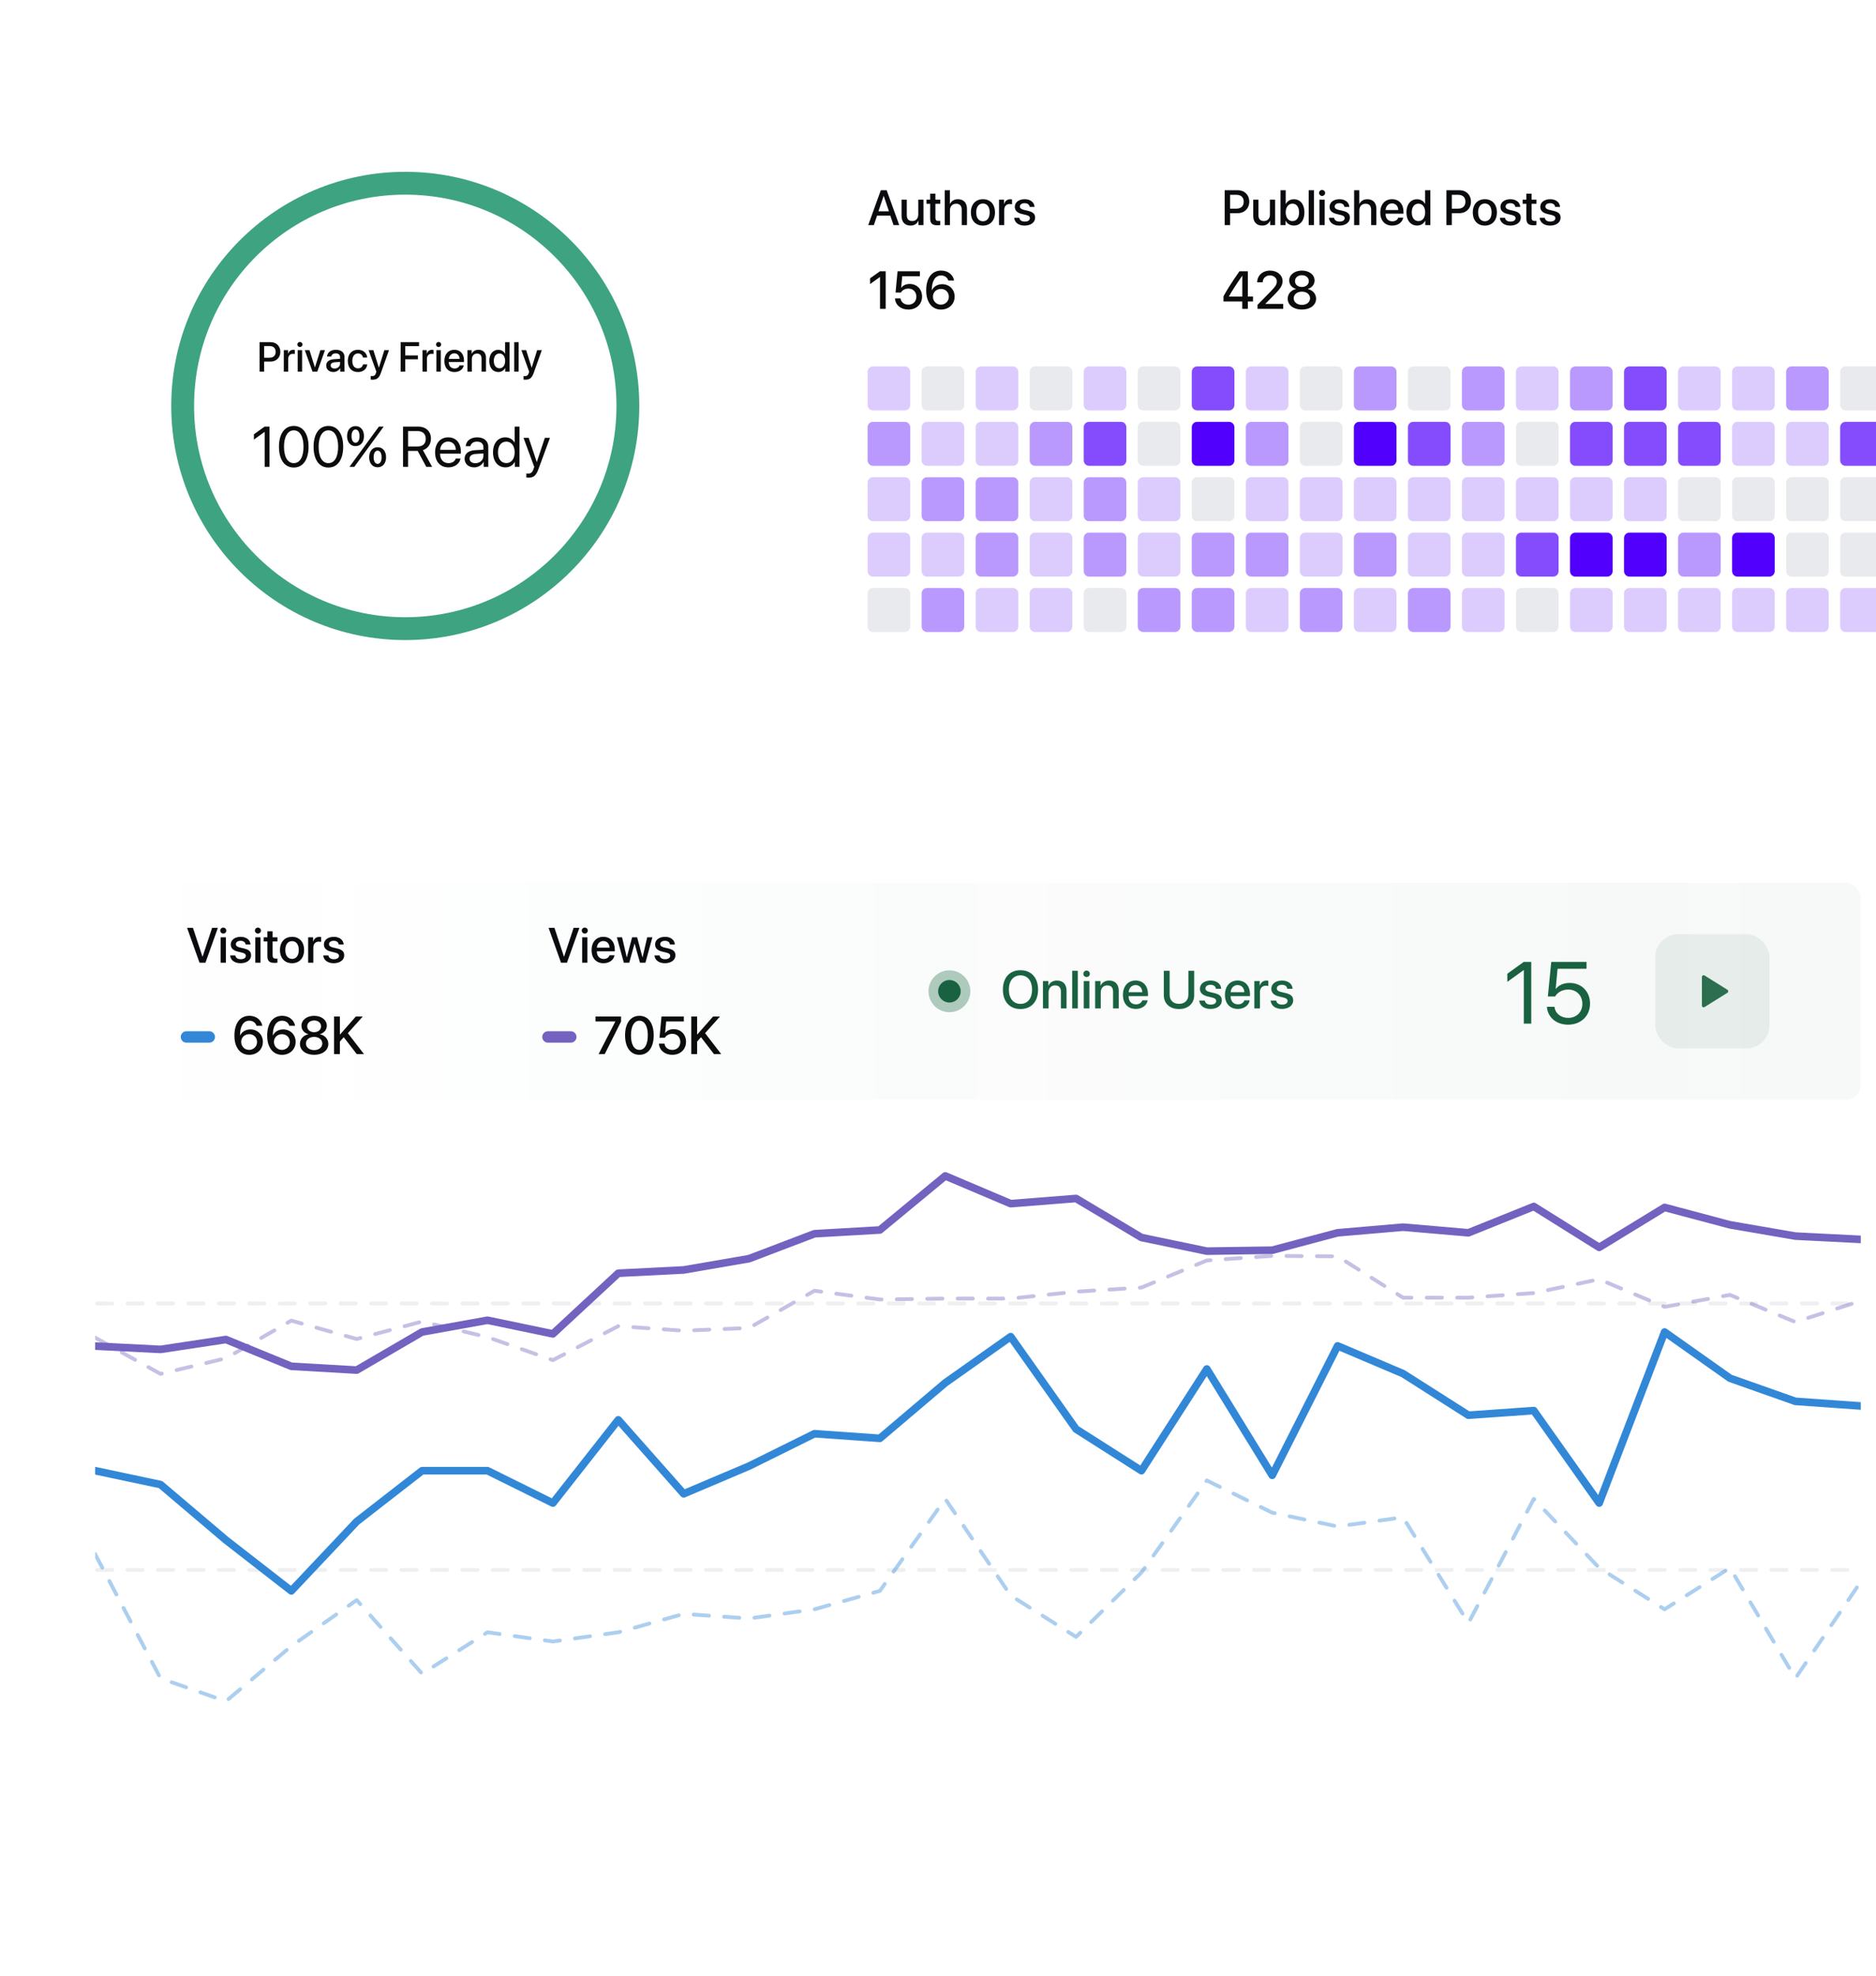 <svg width="493" height="519" viewBox="0 0 493 519" fill="none" xmlns="http://www.w3.org/2000/svg">
<g filter="url(#filter0_d_7703_33050)">
<g clip-path="url(#clip0_7703_33050)">
<path d="M29 221.875C29 211.934 37.059 203.875 47 203.875H493V489.875H47C37.059 489.875 29 481.816 29 471.875V221.875Z" fill="white"/>
<rect x="29" y="227.875" width="464" height="57" rx="4" fill="url(#paint0_linear_7703_33050)"/>
<path d="M57.989 248.875H56.434L53.165 239.715H54.708L57.202 247.275H57.24L59.741 239.715H61.258L57.989 248.875ZM61.988 248.875V242.197H63.359V248.875H61.988ZM62.674 241.22C62.236 241.22 61.88 240.871 61.88 240.439C61.88 240.001 62.236 239.652 62.674 239.652C63.118 239.652 63.474 240.001 63.474 240.439C63.474 240.871 63.118 241.22 62.674 241.22ZM64.642 244.089C64.642 242.896 65.695 242.077 67.257 242.077C68.742 242.077 69.783 242.908 69.828 244.095H68.539C68.476 243.492 67.987 243.118 67.219 243.118C66.476 243.118 65.981 243.479 65.981 244.006C65.981 244.419 66.311 244.698 67.003 244.87L68.126 245.13C69.472 245.454 69.98 245.961 69.98 246.945C69.98 248.164 68.844 249.002 67.206 249.002C65.626 249.002 64.578 248.183 64.47 246.958H65.829C65.936 247.599 66.432 247.955 67.269 247.955C68.095 247.955 68.603 247.612 68.603 247.072C68.603 246.647 68.349 246.412 67.65 246.234L66.457 245.942C65.251 245.65 64.642 245.022 64.642 244.089ZM71.091 248.875V242.197H72.462V248.875H71.091ZM71.776 241.22C71.338 241.22 70.983 240.871 70.983 240.439C70.983 240.001 71.338 239.652 71.776 239.652C72.221 239.652 72.576 240.001 72.576 240.439C72.576 240.871 72.221 241.22 71.776 241.22ZM74.265 240.617H75.642V242.197H76.912V243.283H75.642V246.964C75.642 247.542 75.896 247.802 76.455 247.802C76.594 247.802 76.816 247.79 76.905 247.771V248.856C76.753 248.894 76.448 248.919 76.144 248.919C74.791 248.919 74.265 248.405 74.265 247.117V243.283H73.293V242.197H74.265V240.617ZM80.746 249.002C78.835 249.002 77.578 247.688 77.578 245.536C77.578 243.391 78.841 242.077 80.746 242.077C82.65 242.077 83.913 243.391 83.913 245.536C83.913 247.688 82.656 249.002 80.746 249.002ZM80.746 247.872C81.825 247.872 82.517 247.021 82.517 245.536C82.517 244.057 81.818 243.207 80.746 243.207C79.673 243.207 78.975 244.057 78.975 245.536C78.975 247.021 79.673 247.872 80.746 247.872ZM84.973 248.875V242.197H86.281V243.333H86.312C86.535 242.553 87.131 242.089 87.918 242.089C88.115 242.089 88.287 242.121 88.388 242.14V243.416C88.28 243.372 88.039 243.34 87.772 243.34C86.89 243.34 86.344 243.93 86.344 244.876V248.875H84.973ZM89.118 244.089C89.118 242.896 90.172 242.077 91.733 242.077C93.219 242.077 94.26 242.908 94.304 244.095H93.016C92.952 243.492 92.463 243.118 91.695 243.118C90.953 243.118 90.457 243.479 90.457 244.006C90.457 244.419 90.788 244.698 91.48 244.87L92.603 245.13C93.949 245.454 94.457 245.961 94.457 246.945C94.457 248.164 93.32 249.002 91.683 249.002C90.102 249.002 89.055 248.183 88.947 246.958H90.305C90.413 247.599 90.908 247.955 91.746 247.955C92.571 247.955 93.079 247.612 93.079 247.072C93.079 246.647 92.825 246.412 92.127 246.234L90.934 245.942C89.728 245.65 89.118 245.022 89.118 244.089Z" fill="#090B0F"/>
<path d="M53 268.375H59" stroke="#3288D7" stroke-width="3" stroke-linecap="round"/>
<path d="M69.478 273.066C68.022 273.066 66.853 272.321 66.21 270.988C65.807 270.202 65.602 269.231 65.602 268.076C65.602 264.774 67.078 262.819 69.546 262.819C71.289 262.819 72.643 263.865 72.943 265.438H71.412C71.173 264.631 70.435 264.104 69.532 264.104C67.981 264.104 67.078 265.513 67.071 267.994H67.099C67.529 267.037 68.575 266.395 69.806 266.395C71.686 266.395 73.08 267.782 73.08 269.655C73.08 271.631 71.569 273.066 69.478 273.066ZM69.464 271.774C70.626 271.774 71.556 270.858 71.556 269.703C71.556 268.507 70.688 267.646 69.478 267.646C68.274 267.646 67.379 268.507 67.379 269.676C67.379 270.845 68.288 271.774 69.464 271.774ZM78.091 273.066C76.635 273.066 75.466 272.321 74.823 270.988C74.42 270.202 74.215 269.231 74.215 268.076C74.215 264.774 75.691 262.819 78.159 262.819C79.902 262.819 81.256 263.865 81.557 265.438H80.025C79.786 264.631 79.048 264.104 78.145 264.104C76.594 264.104 75.691 265.513 75.685 267.994H75.712C76.143 267.037 77.189 266.395 78.419 266.395C80.299 266.395 81.693 267.782 81.693 269.655C81.693 271.631 80.183 273.066 78.091 273.066ZM78.077 271.774C79.239 271.774 80.169 270.858 80.169 269.703C80.169 268.507 79.301 267.646 78.091 267.646C76.888 267.646 75.992 268.507 75.992 269.676C75.992 270.845 76.901 271.774 78.077 271.774ZM86.554 273.06C84.353 273.06 82.821 271.877 82.821 270.209C82.821 268.951 83.71 267.946 85.016 267.673V267.639C83.922 267.338 83.218 266.483 83.218 265.424C83.218 263.927 84.619 262.826 86.554 262.826C88.495 262.826 89.883 263.92 89.883 265.431C89.883 266.477 89.186 267.324 88.092 267.639V267.673C89.404 267.946 90.286 268.958 90.286 270.209C90.286 271.884 88.741 273.06 86.554 273.06ZM86.554 271.829C87.811 271.829 88.7 271.104 88.7 270.1C88.7 269.081 87.811 268.356 86.554 268.356C85.296 268.356 84.4 269.088 84.4 270.1C84.4 271.104 85.296 271.829 86.554 271.829ZM86.554 267.126C87.613 267.126 88.372 266.483 88.372 265.588C88.372 264.686 87.62 264.043 86.554 264.043C85.481 264.043 84.735 264.686 84.735 265.588C84.735 266.483 85.481 267.126 86.554 267.126ZM93.321 272.875H91.79V263.011H93.321V267.707H93.383L97.505 263.011H99.323L95.413 267.379L99.651 272.875H97.751L94.333 268.432L93.321 269.587V272.875Z" fill="#0C0C0D"/>
<path d="M152.989 248.875H151.434L148.165 239.715H149.708L152.202 247.275H152.24L154.741 239.715H156.258L152.989 248.875ZM156.988 248.875V242.197H158.359V248.875H156.988ZM157.674 241.22C157.236 241.22 156.88 240.871 156.88 240.439C156.88 240.001 157.236 239.652 157.674 239.652C158.118 239.652 158.474 240.001 158.474 240.439C158.474 240.871 158.118 241.22 157.674 241.22ZM162.555 243.181C161.597 243.181 160.924 243.911 160.854 244.92H164.193C164.161 243.898 163.514 243.181 162.555 243.181ZM164.187 246.914H165.488C165.297 248.132 164.142 249.002 162.612 249.002C160.651 249.002 159.464 247.675 159.464 245.568C159.464 243.473 160.67 242.077 162.555 242.077C164.409 242.077 165.564 243.384 165.564 245.409V245.879H160.848V245.961C160.848 247.123 161.546 247.891 162.644 247.891C163.425 247.891 164.002 247.498 164.187 246.914ZM175.441 242.197L173.613 248.875H172.185L170.782 243.873H170.75L169.36 248.875H167.944L166.11 242.197H167.481L168.7 247.453H168.725L170.115 242.197H171.436L172.832 247.453H172.864L174.083 242.197H175.441ZM176.158 244.089C176.158 242.896 177.212 242.077 178.773 242.077C180.259 242.077 181.3 242.908 181.344 244.095H180.056C179.992 243.492 179.503 243.118 178.735 243.118C177.993 243.118 177.498 243.479 177.498 244.006C177.498 244.419 177.828 244.698 178.52 244.87L179.643 245.13C180.989 245.454 181.497 245.961 181.497 246.945C181.497 248.164 180.36 249.002 178.723 249.002C177.142 249.002 176.095 248.183 175.987 246.958H177.345C177.453 247.599 177.948 247.955 178.786 247.955C179.611 247.955 180.119 247.612 180.119 247.072C180.119 246.647 179.865 246.412 179.167 246.234L177.974 245.942C176.768 245.65 176.158 245.022 176.158 244.089Z" fill="#090B0F"/>
<path d="M148 268.375H154" stroke="#7362BF" stroke-width="3" stroke-linecap="round"/>
<path d="M161.312 272.875L165.694 264.337V264.303H160.492V263.011H167.205V264.337L162.919 272.875H161.312ZM172.031 273.06C169.666 273.06 168.265 271.077 168.265 267.933C168.265 264.809 169.68 262.826 172.031 262.826C174.39 262.826 175.784 264.802 175.784 267.926C175.784 271.07 174.396 273.06 172.031 273.06ZM172.031 271.774C173.439 271.774 174.239 270.318 174.239 267.933C174.239 265.581 173.426 264.111 172.031 264.111C170.637 264.111 169.816 265.588 169.816 267.933C169.816 270.312 170.623 271.774 172.031 271.774ZM180.665 273.06C178.696 273.06 177.254 271.856 177.165 270.134H178.628C178.737 271.111 179.578 271.781 180.679 271.781C181.923 271.781 182.784 270.913 182.784 269.676C182.784 268.438 181.923 267.55 180.692 267.55C179.838 267.55 179.1 267.939 178.717 268.589H177.315L177.835 263.011H183.707V264.303H179.065L178.792 267.331H178.826C179.257 266.709 180.063 266.333 181.027 266.333C182.921 266.333 184.281 267.721 184.281 269.635C184.281 271.658 182.791 273.06 180.665 273.06ZM187.2 272.875H185.669V263.011H187.2V267.707H187.262L191.384 263.011H193.202L189.292 267.379L193.53 272.875H191.63L188.212 268.432L187.2 269.587V272.875Z" fill="#0C0C0D"/>
<circle cx="253.5" cy="256.375" r="5.5" fill="#ADCABD"/>
<circle cx="253.5" cy="256.375" r="2.962" fill="#196140"/>
<path d="M272.175 250.847C275.012 250.847 276.796 252.809 276.796 255.946C276.796 259.084 275.012 261.039 272.175 261.039C269.331 261.039 267.554 259.084 267.554 255.946C267.554 252.809 269.331 250.847 272.175 250.847ZM272.175 252.193C270.302 252.193 269.119 253.643 269.119 255.946C269.119 258.243 270.302 259.692 272.175 259.692C274.048 259.692 275.224 258.243 275.224 255.946C275.224 253.643 274.048 252.193 272.175 252.193ZM278.081 260.875V253.684H279.489V254.887H279.523C279.913 254.066 280.679 253.561 281.786 253.561C283.372 253.561 284.281 254.572 284.281 256.22V260.875H282.798V256.507C282.798 255.427 282.292 254.832 281.267 254.832C280.228 254.832 279.558 255.57 279.558 256.685V260.875H278.081ZM285.765 260.875V251.011H287.241V260.875H285.765ZM288.807 260.875V253.684H290.283V260.875H288.807ZM289.545 252.631C289.073 252.631 288.69 252.255 288.69 251.79C288.69 251.318 289.073 250.942 289.545 250.942C290.023 250.942 290.406 251.318 290.406 251.79C290.406 252.255 290.023 252.631 289.545 252.631ZM291.794 260.875V253.684H293.202V254.887H293.236C293.626 254.066 294.392 253.561 295.499 253.561C297.085 253.561 297.994 254.572 297.994 256.22V260.875H296.511V256.507C296.511 255.427 296.005 254.832 294.979 254.832C293.94 254.832 293.271 255.57 293.271 256.685V260.875H291.794ZM302.431 254.743C301.398 254.743 300.674 255.529 300.599 256.616H304.194C304.16 255.516 303.463 254.743 302.431 254.743ZM304.188 258.763H305.589C305.384 260.075 304.14 261.012 302.492 261.012C300.38 261.012 299.102 259.583 299.102 257.313C299.102 255.058 300.4 253.554 302.431 253.554C304.427 253.554 305.671 254.962 305.671 257.143V257.648H300.592V257.737C300.592 258.988 301.344 259.815 302.526 259.815C303.367 259.815 303.989 259.392 304.188 258.763ZM311.372 251.011V257.279C311.372 258.688 312.261 259.679 313.833 259.679C315.405 259.679 316.301 258.688 316.301 257.279V251.011H317.825V257.409C317.825 259.535 316.308 261.039 313.833 261.039C311.358 261.039 309.841 259.535 309.841 257.409V251.011H311.372ZM319.336 255.721C319.336 254.436 320.471 253.554 322.152 253.554C323.752 253.554 324.873 254.449 324.921 255.728H323.533C323.465 255.078 322.938 254.675 322.111 254.675C321.312 254.675 320.778 255.064 320.778 255.632C320.778 256.076 321.134 256.377 321.879 256.562L323.089 256.842C324.538 257.19 325.085 257.737 325.085 258.797C325.085 260.109 323.861 261.012 322.098 261.012C320.396 261.012 319.268 260.13 319.151 258.811H320.614C320.73 259.501 321.264 259.884 322.166 259.884C323.055 259.884 323.602 259.515 323.602 258.934C323.602 258.476 323.328 258.223 322.576 258.031L321.291 257.717C319.992 257.402 319.336 256.726 319.336 255.721ZM329.241 254.743C328.209 254.743 327.484 255.529 327.409 256.616H331.005C330.971 255.516 330.273 254.743 329.241 254.743ZM330.998 258.763H332.399C332.194 260.075 330.95 261.012 329.303 261.012C327.19 261.012 325.912 259.583 325.912 257.313C325.912 255.058 327.211 253.554 329.241 253.554C331.237 253.554 332.481 254.962 332.481 257.143V257.648H327.402V257.737C327.402 258.988 328.154 259.815 329.337 259.815C330.178 259.815 330.8 259.392 330.998 258.763ZM333.63 260.875V253.684H335.038V254.907H335.072C335.312 254.066 335.954 253.567 336.802 253.567C337.014 253.567 337.198 253.602 337.308 253.622V254.996C337.191 254.948 336.932 254.914 336.645 254.914C335.694 254.914 335.106 255.55 335.106 256.568V260.875H333.63ZM338.094 255.721C338.094 254.436 339.229 253.554 340.91 253.554C342.51 253.554 343.631 254.449 343.679 255.728H342.291C342.223 255.078 341.696 254.675 340.869 254.675C340.069 254.675 339.536 255.064 339.536 255.632C339.536 256.076 339.892 256.377 340.637 256.562L341.847 256.842C343.296 257.19 343.843 257.737 343.843 258.797C343.843 260.109 342.619 261.012 340.855 261.012C339.153 261.012 338.025 260.13 337.909 258.811H339.372C339.488 259.501 340.021 259.884 340.924 259.884C341.812 259.884 342.359 259.515 342.359 258.934C342.359 258.476 342.086 258.223 341.334 258.031L340.049 257.717C338.75 257.402 338.094 256.726 338.094 255.721Z" fill="#196140"/>
<path d="M404.447 264.875V250.814H404.402L400.112 253.903V251.769L404.424 248.669H406.401V264.875H404.447ZM416.082 265.145C412.982 265.145 410.691 263.213 410.522 260.45H412.51C412.69 262.18 414.161 263.37 416.104 263.37C418.305 263.37 419.833 261.843 419.833 259.664C419.833 257.485 418.294 255.924 416.138 255.924C414.622 255.924 413.33 256.609 412.667 257.744H410.77L411.657 248.669H420.933V250.466H413.319L412.825 255.745H412.87C413.6 254.768 414.947 254.184 416.497 254.184C419.608 254.184 421.854 256.463 421.854 259.608C421.854 262.865 419.462 265.145 416.082 265.145Z" fill="#196140"/>
<rect x="439" y="241.375" width="30" height="30" rx="6" fill="#196140" fill-opacity="0.08"/>
<path d="M451.25 260.132V252.619C451.25 252.259 451.646 252.04 451.951 252.231L457.961 255.987C458.249 256.166 458.249 256.585 457.961 256.764L451.951 260.521C451.646 260.711 451.25 260.492 451.25 260.132Z" fill="#196140" fill-opacity="0.9"/>
<line x1="29.5" y1="338.375" x2="492.5" y2="338.375" stroke="#EEEFF1" stroke-linecap="round" stroke-dasharray="4 4"/>
<line x1="29.5" y1="408.375" x2="492.5" y2="408.375" stroke="#EEEFF1" stroke-linecap="round" stroke-dasharray="4 4"/>
<path opacity="0.4" d="M29 347.346L46.185 356.875L63.37 352.774L80.556 342.883L97.741 347.708L114.926 343.124L132.111 347.225L149.296 353.256L166.481 344.33L183.667 345.536L200.852 344.813L218.037 335.042L235.222 337.334L252.407 337.093H269.593L286.778 335.284L303.963 334.198L321.148 327.081L338.333 325.875L355.519 325.996L372.704 336.852H389.889L407.074 335.645L424.259 332.027L441.444 339.264L458.63 336.128L475.815 343.245L493 337.696" stroke="#7362BF" stroke-linecap="round" stroke-linejoin="round" stroke-dasharray="4 4"/>
<path d="M29 349.577L46.185 350.442L63.37 347.848L80.556 354.887L97.741 355.875L114.926 345.873L132.111 342.785L149.296 346.367L166.481 330.437L183.667 329.572L200.852 326.609L218.037 320.064L235.222 319.076L252.407 304.875L269.593 312.161L286.778 310.802L303.963 321.052L321.148 324.633L338.333 324.386L355.519 319.817L372.704 318.335L389.889 319.817L407.074 312.902L424.259 323.645L441.444 313.149L458.63 317.718L475.815 320.681L493 321.546" stroke="#7362BF" stroke-width="2" stroke-linecap="round" stroke-linejoin="round"/>
<path d="M29 382.304L46.185 385.946L63.37 400.518L80.556 413.875L97.741 395.661L114.926 382.304H132.111L149.296 390.804L166.481 368.946L183.667 388.375L200.852 381.089L218.037 372.589L235.222 373.804L252.407 359.232L269.593 347.089L286.778 371.375L303.963 382.304L321.148 355.589L338.333 383.518L355.519 349.518L372.704 356.804L389.889 367.732L407.074 366.518L424.259 390.804L441.444 345.875L458.63 358.018L475.815 364.089L493 365.304" stroke="#3288D7" stroke-width="2" stroke-linecap="round" stroke-linejoin="round"/>
<path opacity="0.4" d="M29 404.208L46.185 436.833L63.37 442.875L80.556 428.375L97.741 416.292L114.926 435.625L132.111 424.75L149.296 427.167L166.481 424.75L183.667 419.917L200.852 421.125L218.037 418.708L235.222 413.875L252.407 389.708L269.593 415.083L286.778 425.958L303.963 409.042L321.148 384.875L338.333 393.333L355.519 396.958L372.704 394.542L389.889 422.333L407.074 389.708L424.259 407.833L441.444 418.708L458.63 407.833L475.815 436.833L493 411.458" stroke="#3288D7" stroke-linecap="round" stroke-linejoin="round" stroke-dasharray="4 4"/>
</g>
</g>
<g filter="url(#filter1_d_7703_33050)">
<rect x="29" y="21.125" width="163" height="163" rx="18" fill="white"/>
<circle cx="110.5" cy="102.625" r="58.5" fill="white" stroke="#3EA380" stroke-width="6"/>
<path d="M72.214 85.874H75.12C76.624 85.874 77.671 86.911 77.671 88.42C77.671 89.935 76.603 90.977 75.082 90.977H73.418V93.625H72.214V85.874ZM73.418 86.89V89.967H74.798C75.845 89.967 76.441 89.403 76.441 88.426C76.441 87.448 75.845 86.89 74.803 86.89H73.418ZM78.585 93.625V87.975H79.691V88.936H79.718C79.906 88.275 80.411 87.883 81.077 87.883C81.243 87.883 81.388 87.91 81.474 87.926V89.006C81.383 88.968 81.179 88.941 80.953 88.941C80.207 88.941 79.745 89.441 79.745 90.241V93.625H78.585ZM82.231 93.625V87.975H83.392V93.625H82.231ZM82.811 87.147C82.441 87.147 82.14 86.852 82.14 86.487C82.14 86.116 82.441 85.821 82.811 85.821C83.188 85.821 83.488 86.116 83.488 86.487C83.488 86.852 83.188 87.147 82.811 87.147ZM89.402 87.975L87.377 93.625H86.131L84.095 87.975H85.331L86.749 92.492H86.77L88.188 87.975H89.402ZM91.926 92.803C92.737 92.803 93.371 92.245 93.371 91.509V91.063L91.98 91.149C91.287 91.197 90.895 91.503 90.895 91.987C90.895 92.481 91.303 92.803 91.926 92.803ZM91.604 93.722C90.498 93.722 89.724 93.034 89.724 92.019C89.724 91.031 90.481 90.424 91.824 90.349L93.371 90.257V89.822C93.371 89.194 92.947 88.818 92.238 88.818C91.566 88.818 91.147 89.14 91.045 89.645H89.95C90.014 88.624 90.884 87.873 92.281 87.873C93.65 87.873 94.526 88.598 94.526 89.731V93.625H93.414V92.696H93.387C93.06 93.324 92.345 93.722 91.604 93.722ZM100.504 89.919H99.397C99.279 89.317 98.828 88.839 98.071 88.839C97.174 88.839 96.583 89.586 96.583 90.8C96.583 92.04 97.179 92.76 98.082 92.76C98.796 92.76 99.263 92.368 99.397 91.713H100.515C100.391 92.916 99.43 93.732 98.071 93.732C96.454 93.732 95.401 92.626 95.401 90.8C95.401 89.006 96.454 87.873 98.06 87.873C99.516 87.873 100.402 88.807 100.504 89.919ZM101.895 95.731C101.804 95.731 101.508 95.72 101.422 95.704V94.764C101.508 94.785 101.702 94.785 101.798 94.785C102.341 94.785 102.625 94.56 102.803 93.98C102.803 93.969 102.905 93.636 102.905 93.63L100.864 87.975H102.121L103.555 92.572H103.571L105.005 87.975H106.229L104.108 93.92C103.625 95.29 103.071 95.731 101.895 95.731ZM110.489 93.625H109.286V85.874H114.125V86.911H110.489V89.366H113.819V90.381H110.489V93.625ZM115.033 93.625V87.975H116.139V88.936H116.166C116.354 88.275 116.859 87.883 117.525 87.883C117.691 87.883 117.836 87.91 117.922 87.926V89.006C117.831 88.968 117.627 88.941 117.401 88.941C116.655 88.941 116.193 89.441 116.193 90.241V93.625H115.033ZM118.68 93.625V87.975H119.84V93.625H118.68ZM119.26 87.147C118.889 87.147 118.588 86.852 118.588 86.487C118.588 86.116 118.889 85.821 119.26 85.821C119.636 85.821 119.937 86.116 119.937 86.487C119.937 86.852 119.636 87.147 119.26 87.147ZM123.39 88.807C122.579 88.807 122.01 89.425 121.951 90.279H124.776C124.749 89.414 124.201 88.807 123.39 88.807ZM124.771 91.965H125.872C125.71 92.997 124.733 93.732 123.438 93.732C121.779 93.732 120.774 92.61 120.774 90.827C120.774 89.054 121.795 87.873 123.39 87.873C124.958 87.873 125.936 88.979 125.936 90.692V91.09H121.945V91.16C121.945 92.143 122.536 92.793 123.465 92.793C124.126 92.793 124.615 92.46 124.771 91.965ZM126.838 93.625V87.975H127.945V88.92H127.972C128.278 88.275 128.879 87.878 129.75 87.878C130.996 87.878 131.71 88.673 131.71 89.967V93.625H130.544V90.193C130.544 89.344 130.147 88.877 129.341 88.877C128.525 88.877 127.999 89.457 127.999 90.332V93.625H126.838ZM134.954 93.722C133.525 93.722 132.58 92.583 132.58 90.8C132.58 89.017 133.525 87.883 134.943 87.883C135.754 87.883 136.399 88.291 136.716 88.915H136.737V85.874H137.903V93.625H136.775V92.664H136.753C136.42 93.308 135.776 93.722 134.954 93.722ZM135.26 88.861C134.342 88.861 133.767 89.613 133.767 90.8C133.767 91.992 134.342 92.739 135.26 92.739C136.152 92.739 136.748 91.981 136.748 90.8C136.748 89.629 136.152 88.861 135.26 88.861ZM139.138 93.625V85.874H140.298V93.625H139.138ZM142.049 95.731C141.958 95.731 141.663 95.72 141.577 95.704V94.764C141.663 94.785 141.856 94.785 141.953 94.785C142.495 94.785 142.78 94.56 142.957 93.98C142.957 93.969 143.059 93.636 143.059 93.63L141.018 87.975H142.275L143.709 92.572H143.725L145.159 87.975H146.384L144.262 93.92C143.779 95.29 143.226 95.731 142.049 95.731Z" fill="#0C0C0D"/>
<path d="M73.552 118.625V109.455H73.523L70.725 111.469V110.078L73.538 108.056H74.827V118.625H73.552ZM81.206 118.801C78.738 118.801 77.31 116.677 77.31 113.337C77.31 110.026 78.752 107.88 81.206 107.88C83.66 107.88 85.088 110.012 85.088 113.33C85.088 116.669 83.667 118.801 81.206 118.801ZM81.206 117.651C82.854 117.651 83.762 115.974 83.762 113.337C83.762 110.737 82.839 109.038 81.206 109.038C79.573 109.038 78.635 110.751 78.635 113.33C78.635 115.966 79.551 117.651 81.206 117.651ZM90.303 118.801C87.835 118.801 86.406 116.677 86.406 113.337C86.406 110.026 87.849 107.88 90.303 107.88C92.756 107.88 94.185 110.012 94.185 113.33C94.185 116.669 92.764 118.801 90.303 118.801ZM90.303 117.651C91.951 117.651 92.859 115.974 92.859 113.337C92.859 110.737 91.936 109.038 90.303 109.038C88.669 109.038 87.732 110.751 87.732 113.33C87.732 115.966 88.647 117.651 90.303 117.651ZM99.648 110.554C99.648 112.15 98.769 113.183 97.429 113.183C96.089 113.183 95.21 112.15 95.21 110.554C95.21 108.957 96.089 107.924 97.429 107.924C98.769 107.924 99.648 108.957 99.648 110.554ZM97.429 112.29C98.074 112.29 98.477 111.63 98.477 110.554C98.477 109.477 98.074 108.818 97.429 108.818C96.785 108.818 96.382 109.477 96.382 110.554C96.382 111.63 96.785 112.29 97.429 112.29ZM97.107 118.625H95.832L99.912 113.051L103.567 108.056H104.827L100.857 113.491L97.107 118.625ZM105.457 116.105C105.457 117.702 104.578 118.735 103.237 118.735C101.897 118.735 101.018 117.702 101.018 116.105C101.018 114.509 101.897 113.476 103.237 113.476C104.578 113.476 105.457 114.509 105.457 116.105ZM103.237 117.841C103.882 117.841 104.285 117.182 104.285 116.105C104.285 115.029 103.882 114.37 103.237 114.37C102.593 114.37 102.19 115.029 102.19 116.105C102.19 117.182 102.593 117.841 103.237 117.841ZM111.235 109.228V113.278H113.762C115.117 113.278 115.886 112.546 115.886 111.25C115.886 109.982 115.066 109.228 113.704 109.228H111.235ZM111.235 114.443V118.625H109.917V108.056H113.879C115.916 108.056 117.249 109.301 117.249 111.206C117.249 112.678 116.45 113.82 115.125 114.238L117.571 118.625H116.025L113.762 114.443H111.235ZM121.768 111.982C120.574 111.982 119.739 112.897 119.658 114.165H123.796C123.767 112.89 122.969 111.982 121.768 111.982ZM123.767 116.442H125.02C124.8 117.775 123.511 118.757 121.848 118.757C119.666 118.757 118.34 117.241 118.34 114.846C118.34 112.48 119.688 110.876 121.79 110.876C123.848 110.876 125.115 112.37 125.115 114.677V115.161H119.651V115.234C119.651 116.691 120.508 117.651 121.877 117.651C122.844 117.651 123.555 117.16 123.767 116.442ZM128.916 117.673C130.117 117.673 131.04 116.831 131.04 115.732V115.109L129.004 115.234C127.979 115.3 127.393 115.754 127.393 116.472C127.393 117.197 128 117.673 128.916 117.673ZM128.63 118.757C127.114 118.757 126.096 117.841 126.096 116.472C126.096 115.168 127.1 114.348 128.857 114.245L131.04 114.121V113.483C131.04 112.553 130.425 111.997 129.37 111.997C128.389 111.997 127.773 112.458 127.612 113.205H126.382C126.47 111.887 127.598 110.876 129.399 110.876C131.187 110.876 132.314 111.843 132.314 113.359V118.625H131.106V117.314H131.077C130.623 118.186 129.656 118.757 128.63 118.757ZM136.819 118.757C134.878 118.757 133.56 117.204 133.56 114.816C133.56 112.429 134.871 110.876 136.79 110.876C137.881 110.876 138.76 111.411 139.214 112.246H139.243V108.056H140.518V118.625H139.302V117.336H139.28C138.789 118.215 137.917 118.757 136.819 118.757ZM137.061 111.997C135.713 111.997 134.863 113.095 134.863 114.816C134.863 116.545 135.713 117.636 137.061 117.636C138.372 117.636 139.25 116.523 139.25 114.816C139.25 113.117 138.372 111.997 137.061 111.997ZM142.869 121.474C142.715 121.474 142.458 121.459 142.319 121.43V120.361C142.458 120.39 142.656 120.397 142.817 120.397C143.528 120.397 143.923 120.053 144.216 119.167L144.392 118.632L141.58 111.008H142.942L145.051 117.351H145.073L147.183 111.008H148.523L145.527 119.16C144.875 120.939 144.246 121.474 142.869 121.474Z" fill="#0C0C0D"/>
</g>
<g filter="url(#filter2_d_7703_33050)">
<rect x="212" y="22.125" width="1210" height="163" rx="18" fill="white"/>
<path d="M238.811 55.125L237.973 52.649H234.482L233.644 55.125H232.165L235.472 45.965H237.008L240.315 55.125H238.811ZM236.208 47.489L234.844 51.507H237.611L236.247 47.489H236.208ZM246.682 48.447V55.125H245.368V53.995H245.336C244.968 54.795 244.289 55.246 243.267 55.246C241.813 55.246 240.925 54.3 240.925 52.77V48.447H242.296V52.503C242.296 53.519 242.778 54.065 243.724 54.065C244.714 54.065 245.311 53.379 245.311 52.338V48.447H246.682ZM248.44 46.867H249.818V48.447H251.087V49.533H249.818V53.214C249.818 53.792 250.072 54.052 250.63 54.052C250.77 54.052 250.992 54.04 251.081 54.02V55.106C250.929 55.144 250.624 55.169 250.319 55.169C248.967 55.169 248.44 54.655 248.44 53.367V49.533H247.469V48.447H248.44V46.867ZM252.268 55.125V45.965H253.626V49.565H253.658C254.026 48.784 254.756 48.333 255.772 48.333C257.238 48.333 258.114 49.31 258.114 50.821V55.125H256.737V51.088C256.737 50.104 256.242 49.514 255.277 49.514C254.261 49.514 253.639 50.212 253.639 51.266V55.125H252.268ZM262.31 55.252C260.399 55.252 259.143 53.938 259.143 51.786C259.143 49.641 260.406 48.327 262.31 48.327C264.214 48.327 265.478 49.641 265.478 51.786C265.478 53.938 264.221 55.252 262.31 55.252ZM262.31 54.122C263.389 54.122 264.081 53.272 264.081 51.786C264.081 50.307 263.383 49.456 262.31 49.456C261.237 49.456 260.539 50.307 260.539 51.786C260.539 53.272 261.237 54.122 262.31 54.122ZM266.538 55.125V48.447H267.845V49.584H267.877C268.099 48.803 268.696 48.339 269.483 48.339C269.68 48.339 269.851 48.371 269.953 48.39V49.666C269.845 49.622 269.604 49.59 269.337 49.59C268.455 49.59 267.909 50.18 267.909 51.126V55.125H266.538ZM270.683 50.339C270.683 49.145 271.736 48.327 273.298 48.327C274.783 48.327 275.824 49.158 275.869 50.345H274.58C274.517 49.742 274.028 49.368 273.26 49.368C272.517 49.368 272.022 49.73 272.022 50.256C272.022 50.669 272.352 50.948 273.044 51.12L274.167 51.38C275.513 51.704 276.021 52.211 276.021 53.195C276.021 54.414 274.885 55.252 273.247 55.252C271.667 55.252 270.619 54.433 270.511 53.208H271.87C271.978 53.849 272.473 54.205 273.311 54.205C274.136 54.205 274.644 53.862 274.644 53.322C274.644 52.897 274.39 52.662 273.691 52.484L272.498 52.192C271.292 51.9 270.683 51.272 270.683 50.339Z" fill="#090B0F"/>
<path d="M235.261 77.125V68.778H235.227L232.649 70.61V69.106L235.247 67.261H236.758V77.125H235.261ZM242.698 77.31C240.729 77.31 239.287 76.106 239.198 74.384H240.661C240.771 75.361 241.611 76.031 242.712 76.031C243.956 76.031 244.817 75.163 244.817 73.926C244.817 72.689 243.956 71.8 242.726 71.8C241.871 71.8 241.133 72.189 240.75 72.839H239.349L239.868 67.261H245.74V68.553H241.099L240.825 71.581H240.859C241.29 70.959 242.097 70.583 243.061 70.583C244.954 70.583 246.314 71.971 246.314 73.885C246.314 75.908 244.824 77.31 242.698 77.31ZM251.271 77.316C249.814 77.316 248.646 76.571 248.003 75.238C247.6 74.452 247.395 73.481 247.395 72.326C247.395 69.024 248.871 67.069 251.339 67.069C253.082 67.069 254.436 68.115 254.736 69.688H253.205C252.966 68.881 252.228 68.355 251.325 68.355C249.773 68.355 248.871 69.763 248.864 72.244H248.892C249.322 71.287 250.368 70.644 251.599 70.644C253.479 70.644 254.873 72.032 254.873 73.905C254.873 75.881 253.362 77.316 251.271 77.316ZM251.257 76.024C252.419 76.024 253.349 75.108 253.349 73.953C253.349 72.757 252.48 71.895 251.271 71.895C250.067 71.895 249.172 72.757 249.172 73.926C249.172 75.095 250.081 76.024 251.257 76.024Z" fill="#0C0C0D"/>
<path d="M325.844 45.965H329.278C331.056 45.965 332.293 47.19 332.293 48.974C332.293 50.764 331.03 51.996 329.234 51.996H327.266V55.125H325.844V45.965ZM327.266 47.165V50.802H328.897C330.135 50.802 330.84 50.136 330.84 48.98C330.84 47.825 330.135 47.165 328.904 47.165H327.266ZM339.098 48.447V55.125H337.784V53.995H337.752C337.384 54.795 336.705 55.246 335.683 55.246C334.229 55.246 333.341 54.3 333.341 52.77V48.447H334.712V52.503C334.712 53.519 335.194 54.065 336.14 54.065C337.13 54.065 337.727 53.379 337.727 52.338V48.447H339.098ZM344.011 55.239C343.034 55.239 342.278 54.763 341.866 53.989H341.84V55.125H340.507V45.965H341.878V49.584H341.91C342.31 48.809 343.072 48.339 344.018 48.339C345.7 48.339 346.798 49.672 346.798 51.786C346.798 53.906 345.706 55.239 344.011 55.239ZM343.643 49.495C342.602 49.495 341.872 50.409 341.872 51.786C341.872 53.176 342.602 54.078 343.643 54.078C344.722 54.078 345.389 53.202 345.389 51.786C345.389 50.383 344.722 49.495 343.643 49.495ZM347.921 55.125V45.965H349.292V55.125H347.921ZM350.746 55.125V48.447H352.117V55.125H350.746ZM351.432 47.47C350.994 47.47 350.638 47.121 350.638 46.689C350.638 46.251 350.994 45.902 351.432 45.902C351.876 45.902 352.231 46.251 352.231 46.689C352.231 47.121 351.876 47.47 351.432 47.47ZM353.399 50.339C353.399 49.145 354.453 48.327 356.015 48.327C357.5 48.327 358.541 49.158 358.585 50.345H357.297C357.233 49.742 356.745 49.368 355.977 49.368C355.234 49.368 354.739 49.73 354.739 50.256C354.739 50.669 355.069 50.948 355.761 51.12L356.884 51.38C358.23 51.704 358.738 52.211 358.738 53.195C358.738 54.414 357.602 55.252 355.964 55.252C354.383 55.252 353.336 54.433 353.228 53.208H354.586C354.694 53.849 355.189 54.205 356.027 54.205C356.853 54.205 357.36 53.862 357.36 53.322C357.36 52.897 357.106 52.662 356.408 52.484L355.215 52.192C354.009 51.9 353.399 51.272 353.399 50.339ZM359.855 55.125V45.965H361.213V49.565H361.245C361.613 48.784 362.343 48.333 363.359 48.333C364.825 48.333 365.701 49.31 365.701 50.821V55.125H364.324V51.088C364.324 50.104 363.829 49.514 362.864 49.514C361.848 49.514 361.226 50.212 361.226 51.266V55.125H359.855ZM369.821 49.431C368.862 49.431 368.189 50.161 368.12 51.17H371.458C371.427 50.148 370.779 49.431 369.821 49.431ZM371.452 53.164H372.753C372.563 54.382 371.408 55.252 369.878 55.252C367.917 55.252 366.729 53.925 366.729 51.818C366.729 49.723 367.936 48.327 369.821 48.327C371.674 48.327 372.83 49.634 372.83 51.659V52.129H368.113V52.211C368.113 53.373 368.812 54.141 369.91 54.141C370.69 54.141 371.268 53.748 371.452 53.164ZM376.403 55.239C374.715 55.239 373.598 53.894 373.598 51.786C373.598 49.679 374.715 48.339 376.391 48.339C377.349 48.339 378.111 48.822 378.485 49.558H378.511V45.965H379.888V55.125H378.555V53.989H378.53C378.136 54.751 377.375 55.239 376.403 55.239ZM376.765 49.495C375.68 49.495 375 50.383 375 51.786C375 53.195 375.68 54.078 376.765 54.078C377.819 54.078 378.523 53.183 378.523 51.786C378.523 50.402 377.819 49.495 376.765 49.495ZM384.103 45.965H387.537C389.314 45.965 390.552 47.19 390.552 48.974C390.552 50.764 389.289 51.996 387.493 51.996H385.525V55.125H384.103V45.965ZM385.525 47.165V50.802H387.156C388.394 50.802 389.099 50.136 389.099 48.98C389.099 47.825 388.394 47.165 387.163 47.165H385.525ZM394.208 55.252C392.298 55.252 391.041 53.938 391.041 51.786C391.041 49.641 392.304 48.327 394.208 48.327C396.113 48.327 397.376 49.641 397.376 51.786C397.376 53.938 396.119 55.252 394.208 55.252ZM394.208 54.122C395.288 54.122 395.979 53.272 395.979 51.786C395.979 50.307 395.281 49.456 394.208 49.456C393.136 49.456 392.438 50.307 392.438 51.786C392.438 53.272 393.136 54.122 394.208 54.122ZM398.315 50.339C398.315 49.145 399.369 48.327 400.931 48.327C402.416 48.327 403.457 49.158 403.501 50.345H402.213C402.149 49.742 401.661 49.368 400.893 49.368C400.15 49.368 399.655 49.73 399.655 50.256C399.655 50.669 399.985 50.948 400.677 51.12L401.8 51.38C403.146 51.704 403.654 52.211 403.654 53.195C403.654 54.414 402.518 55.252 400.88 55.252C399.299 55.252 398.252 54.433 398.144 53.208H399.502C399.61 53.849 400.105 54.205 400.943 54.205C401.769 54.205 402.276 53.862 402.276 53.322C402.276 52.897 402.022 52.662 401.324 52.484L400.131 52.192C398.925 51.9 398.315 51.272 398.315 50.339ZM405.12 46.867H406.498V48.447H407.767V49.533H406.498V53.214C406.498 53.792 406.751 54.052 407.31 54.052C407.45 54.052 407.672 54.04 407.761 54.02V55.106C407.608 55.144 407.304 55.169 406.999 55.169C405.647 55.169 405.12 54.655 405.12 53.367V49.533H404.149V48.447H405.12V46.867ZM408.776 50.339C408.776 49.145 409.83 48.327 411.392 48.327C412.877 48.327 413.918 49.158 413.962 50.345H412.674C412.61 49.742 412.122 49.368 411.354 49.368C410.611 49.368 410.116 49.73 410.116 50.256C410.116 50.669 410.446 50.948 411.138 51.12L412.261 51.38C413.607 51.704 414.115 52.211 414.115 53.195C414.115 54.414 412.979 55.252 411.341 55.252C409.76 55.252 408.713 54.433 408.605 53.208H409.963C410.071 53.849 410.566 54.205 411.404 54.205C412.229 54.205 412.737 53.862 412.737 53.322C412.737 52.897 412.483 52.662 411.785 52.484L410.592 52.192C409.386 51.9 408.776 51.272 408.776 50.339Z" fill="#090B0F"/>
<path d="M330.455 77.125V75.177H325.52V73.837C326.367 72.244 327.488 70.474 329.71 67.261H331.925V73.892H333.278V75.177H331.925V77.125H330.455ZM326.948 73.878V73.912H330.469V68.443H330.441C328.732 70.911 327.734 72.449 326.948 73.878ZM334.379 70.152C334.379 68.375 335.808 67.076 337.77 67.076C339.649 67.076 341.051 68.272 341.051 69.838C341.051 70.986 340.436 71.841 338.993 73.317L336.525 75.799V75.833H341.208V77.125H334.461V76.086L338.022 72.456C339.226 71.205 339.54 70.686 339.54 69.913C339.54 69.038 338.747 68.341 337.722 68.341C336.642 68.341 335.828 69.12 335.828 70.145V70.166H334.379V70.152ZM346.13 77.31C343.929 77.31 342.397 76.127 342.397 74.459C342.397 73.201 343.286 72.196 344.592 71.923V71.889C343.498 71.588 342.794 70.733 342.794 69.674C342.794 68.177 344.195 67.076 346.13 67.076C348.071 67.076 349.459 68.17 349.459 69.681C349.459 70.727 348.762 71.574 347.668 71.889V71.923C348.98 72.196 349.862 73.208 349.862 74.459C349.862 76.134 348.317 77.31 346.13 77.31ZM346.13 76.079C347.388 76.079 348.276 75.355 348.276 74.35C348.276 73.331 347.388 72.606 346.13 72.606C344.872 72.606 343.977 73.338 343.977 74.35C343.977 75.355 344.872 76.079 346.13 76.079ZM346.13 71.376C347.189 71.376 347.948 70.733 347.948 69.838C347.948 68.936 347.196 68.293 346.13 68.293C345.057 68.293 344.312 68.936 344.312 69.838C344.312 70.733 345.057 71.376 346.13 71.376Z" fill="#0C0C0D"/>
<path d="M241.808 103.8H233.391C232.623 103.8 232 103.158 232 102.365V93.684C232 92.892 232.623 92.25 233.391 92.25H241.808C242.576 92.25 243.199 92.892 243.199 93.684V102.365C243.199 103.158 242.576 103.8 241.808 103.8Z" fill="#5100FD" fill-opacity="0.2"/>
<path d="M256.007 103.8H247.59C246.822 103.8 246.199 103.158 246.199 102.365V93.684C246.199 92.892 246.822 92.25 247.59 92.25H256.007C256.775 92.25 257.398 92.892 257.398 93.684V102.365C257.398 103.158 256.775 103.8 256.007 103.8Z" fill="#E8EAEE"/>
<path d="M270.206 103.8H261.789C261.021 103.8 260.398 103.158 260.398 102.365V93.684C260.398 92.892 261.021 92.25 261.789 92.25H270.206C270.974 92.25 271.597 92.892 271.597 93.684V102.365C271.597 103.158 270.974 103.8 270.206 103.8Z" fill="#5100FD" fill-opacity="0.2"/>
<path d="M284.405 103.8H275.988C275.22 103.8 274.597 103.158 274.597 102.365V93.684C274.597 92.892 275.22 92.25 275.988 92.25H284.405C285.173 92.25 285.796 92.892 285.796 93.684V102.365C285.796 103.158 285.173 103.8 284.405 103.8Z" fill="#E8EAEE"/>
<path d="M298.604 103.8H290.187C289.419 103.8 288.796 103.158 288.796 102.365V93.684C288.796 92.892 289.419 92.25 290.187 92.25H298.604C299.372 92.25 299.995 92.892 299.995 93.684V102.365C299.995 103.158 299.372 103.8 298.604 103.8Z" fill="#5100FD" fill-opacity="0.2"/>
<path d="M312.803 103.8H304.386C303.618 103.8 302.995 103.158 302.995 102.365V93.684C302.995 92.892 303.618 92.25 304.386 92.25H312.803C313.571 92.25 314.194 92.892 314.194 93.684V102.365C314.194 103.158 313.571 103.8 312.803 103.8Z" fill="#E8EAEE"/>
<path d="M327.002 103.8H318.585C317.817 103.8 317.194 103.158 317.194 102.365V93.684C317.194 92.892 317.817 92.25 318.585 92.25H327.002C327.77 92.25 328.393 92.892 328.393 93.684V102.365C328.393 103.158 327.77 103.8 327.002 103.8Z" fill="#5100FD" fill-opacity="0.7"/>
<path d="M341.201 103.8H332.784C332.016 103.8 331.393 103.158 331.393 102.365V93.684C331.393 92.892 332.016 92.25 332.784 92.25H341.201C341.969 92.25 342.592 92.892 342.592 93.684V102.365C342.592 103.158 341.969 103.8 341.201 103.8Z" fill="#5100FD" fill-opacity="0.2"/>
<path d="M355.4 103.8H346.983C346.215 103.8 345.592 103.158 345.592 102.365V93.684C345.592 92.892 346.215 92.25 346.983 92.25H355.4C356.168 92.25 356.791 92.892 356.791 93.684V102.365C356.791 103.158 356.168 103.8 355.4 103.8Z" fill="#E8EAEE"/>
<path d="M369.599 103.8H361.182C360.414 103.8 359.791 103.158 359.791 102.365V93.684C359.791 92.892 360.414 92.25 361.182 92.25H369.599C370.367 92.25 370.99 92.892 370.99 93.684V102.365C370.99 103.158 370.367 103.8 369.599 103.8Z" fill="#5100FD" fill-opacity="0.4"/>
<path d="M383.798 103.8H375.381C374.613 103.8 373.99 103.158 373.99 102.365V93.684C373.99 92.892 374.613 92.25 375.381 92.25H383.798C384.566 92.25 385.189 92.892 385.189 93.684V102.365C385.189 103.158 384.566 103.8 383.798 103.8Z" fill="#E8EAEE"/>
<path d="M397.997 103.8H389.58C388.811 103.8 388.189 103.158 388.189 102.365V93.684C388.189 92.892 388.811 92.25 389.58 92.25H397.997C398.765 92.25 399.388 92.892 399.388 93.684V102.365C399.388 103.158 398.765 103.8 397.997 103.8Z" fill="#5100FD" fill-opacity="0.4"/>
<path d="M412.196 103.8H403.779C403.01 103.8 402.388 103.158 402.388 102.365V93.684C402.388 92.892 403.01 92.25 403.779 92.25H412.196C412.964 92.25 413.587 92.892 413.587 93.684V102.365C413.587 103.158 412.964 103.8 412.196 103.8Z" fill="#5100FD" fill-opacity="0.2"/>
<path d="M426.395 103.8H417.978C417.209 103.8 416.587 103.158 416.587 102.365V93.684C416.587 92.892 417.209 92.25 417.978 92.25H426.395C427.163 92.25 427.786 92.892 427.786 93.684V102.365C427.786 103.158 427.163 103.8 426.395 103.8Z" fill="#5100FD" fill-opacity="0.4"/>
<path d="M440.594 103.8H432.177C431.408 103.8 430.786 103.158 430.786 102.365V93.684C430.786 92.892 431.408 92.25 432.177 92.25H440.594C441.362 92.25 441.985 92.892 441.985 93.684V102.365C441.985 103.158 441.362 103.8 440.594 103.8Z" fill="#5100FD" fill-opacity="0.7"/>
<path d="M454.793 103.8H446.376C445.607 103.8 444.985 103.158 444.985 102.365V93.684C444.985 92.892 445.607 92.25 446.376 92.25H454.793C455.561 92.25 456.184 92.892 456.184 93.684V102.365C456.184 103.158 455.561 103.8 454.793 103.8Z" fill="#5100FD" fill-opacity="0.2"/>
<path d="M468.992 103.8H460.575C459.806 103.8 459.184 103.158 459.184 102.365V93.684C459.184 92.892 459.806 92.25 460.575 92.25H468.992C469.76 92.25 470.383 92.892 470.383 93.684V102.365C470.383 103.158 469.76 103.8 468.992 103.8Z" fill="#5100FD" fill-opacity="0.2"/>
<path d="M483.191 103.8H474.774C474.005 103.8 473.383 103.158 473.383 102.365V93.684C473.383 92.892 474.005 92.25 474.774 92.25H483.191C483.959 92.25 484.582 92.892 484.582 93.684V102.365C484.582 103.158 483.959 103.8 483.191 103.8Z" fill="#5100FD" fill-opacity="0.4"/>
<path d="M497.39 103.8H488.973C488.204 103.8 487.582 103.158 487.582 102.365V93.684C487.582 92.892 488.204 92.25 488.973 92.25H497.39C498.158 92.25 498.781 92.892 498.781 93.684V102.365C498.781 103.158 498.158 103.8 497.39 103.8Z" fill="#E8EAEE"/>
<path d="M241.808 118.35H233.391C232.623 118.35 232 117.708 232 116.915V108.235C232 107.442 232.623 106.8 233.391 106.8H241.808C242.576 106.8 243.199 107.442 243.199 108.235V116.915C243.199 117.708 242.576 118.35 241.808 118.35Z" fill="#5100FD" fill-opacity="0.4"/>
<path d="M256.007 118.35H247.59C246.822 118.35 246.199 117.708 246.199 116.915V108.235C246.199 107.442 246.822 106.8 247.59 106.8H256.007C256.775 106.8 257.398 107.442 257.398 108.235V116.915C257.398 117.708 256.775 118.35 256.007 118.35Z" fill="#5100FD" fill-opacity="0.2"/>
<path d="M270.206 118.35H261.789C261.021 118.35 260.398 117.708 260.398 116.915V108.235C260.398 107.442 261.021 106.8 261.789 106.8H270.206C270.974 106.8 271.597 107.442 271.597 108.235V116.915C271.597 117.708 270.974 118.35 270.206 118.35Z" fill="#5100FD" fill-opacity="0.2"/>
<path d="M284.405 118.35H275.988C275.22 118.35 274.597 117.708 274.597 116.915V108.235C274.597 107.442 275.22 106.8 275.988 106.8H284.405C285.173 106.8 285.796 107.442 285.796 108.235V116.915C285.796 117.708 285.173 118.35 284.405 118.35Z" fill="#5100FD" fill-opacity="0.4"/>
<path d="M298.604 118.35H290.187C289.419 118.35 288.796 117.708 288.796 116.915V108.235C288.796 107.442 289.419 106.8 290.187 106.8H298.604C299.372 106.8 299.995 107.442 299.995 108.235V116.915C299.995 117.708 299.372 118.35 298.604 118.35Z" fill="#5100FD" fill-opacity="0.7"/>
<path d="M312.803 118.35H304.386C303.618 118.35 302.995 117.708 302.995 116.915V108.235C302.995 107.442 303.618 106.8 304.386 106.8H312.803C313.571 106.8 314.194 107.442 314.194 108.235V116.915C314.194 117.708 313.571 118.35 312.803 118.35Z" fill="#E8EAEE"/>
<path d="M327.002 118.35H318.585C317.817 118.35 317.194 117.708 317.194 116.915V108.235C317.194 107.442 317.817 106.8 318.585 106.8H327.002C327.77 106.8 328.393 107.442 328.393 108.235V116.915C328.393 117.708 327.77 118.35 327.002 118.35Z" fill="#5100FD"/>
<path d="M341.201 118.35H332.784C332.016 118.35 331.393 117.708 331.393 116.915V108.235C331.393 107.442 332.016 106.8 332.784 106.8H341.201C341.969 106.8 342.592 107.442 342.592 108.235V116.915C342.592 117.708 341.969 118.35 341.201 118.35Z" fill="#5100FD" fill-opacity="0.4"/>
<path d="M355.4 118.35H346.983C346.215 118.35 345.592 117.708 345.592 116.915V108.235C345.592 107.442 346.215 106.8 346.983 106.8H355.4C356.168 106.8 356.791 107.442 356.791 108.235V116.915C356.791 117.708 356.168 118.35 355.4 118.35Z" fill="#E8EAEE"/>
<path d="M369.599 118.35H361.182C360.414 118.35 359.791 117.708 359.791 116.915V108.235C359.791 107.442 360.414 106.8 361.182 106.8H369.599C370.367 106.8 370.99 107.442 370.99 108.235V116.915C370.99 117.708 370.367 118.35 369.599 118.35Z" fill="#5100FD"/>
<path d="M383.798 118.35H375.381C374.613 118.35 373.99 117.708 373.99 116.915V108.235C373.99 107.442 374.613 106.8 375.381 106.8H383.798C384.566 106.8 385.189 107.442 385.189 108.235V116.915C385.189 117.708 384.566 118.35 383.798 118.35Z" fill="#5100FD" fill-opacity="0.7"/>
<path d="M397.997 118.35H389.58C388.811 118.35 388.189 117.708 388.189 116.915V108.235C388.189 107.442 388.811 106.8 389.58 106.8H397.997C398.765 106.8 399.388 107.442 399.388 108.235V116.915C399.388 117.708 398.765 118.35 397.997 118.35Z" fill="#5100FD" fill-opacity="0.4"/>
<path d="M412.196 118.35H403.779C403.01 118.35 402.388 117.708 402.388 116.915V108.235C402.388 107.442 403.01 106.8 403.779 106.8H412.196C412.964 106.8 413.587 107.442 413.587 108.235V116.915C413.587 117.708 412.964 118.35 412.196 118.35Z" fill="#E8EAEE"/>
<path d="M426.395 118.35H417.978C417.209 118.35 416.587 117.708 416.587 116.915V108.235C416.587 107.442 417.209 106.8 417.978 106.8H426.395C427.163 106.8 427.786 107.442 427.786 108.235V116.915C427.786 117.708 427.163 118.35 426.395 118.35Z" fill="#5100FD" fill-opacity="0.7"/>
<path d="M440.594 118.35H432.177C431.408 118.35 430.786 117.708 430.786 116.915V108.235C430.786 107.442 431.408 106.8 432.177 106.8H440.594C441.362 106.8 441.985 107.442 441.985 108.235V116.915C441.985 117.708 441.362 118.35 440.594 118.35Z" fill="#5100FD" fill-opacity="0.7"/>
<path d="M454.793 118.35H446.376C445.607 118.35 444.985 117.708 444.985 116.915V108.235C444.985 107.442 445.607 106.8 446.376 106.8H454.793C455.561 106.8 456.184 107.442 456.184 108.235V116.915C456.184 117.708 455.561 118.35 454.793 118.35Z" fill="#5100FD" fill-opacity="0.7"/>
<path d="M468.992 118.35H460.575C459.806 118.35 459.184 117.708 459.184 116.915V108.235C459.184 107.442 459.806 106.8 460.575 106.8H468.992C469.76 106.8 470.383 107.442 470.383 108.235V116.915C470.383 117.708 469.76 118.35 468.992 118.35Z" fill="#5100FD" fill-opacity="0.2"/>
<path d="M483.191 118.35H474.774C474.005 118.35 473.383 117.708 473.383 116.915V108.235C473.383 107.442 474.005 106.8 474.774 106.8H483.191C483.959 106.8 484.582 107.442 484.582 108.235V116.915C484.582 117.708 483.959 118.35 483.191 118.35Z" fill="#5100FD" fill-opacity="0.2"/>
<path d="M497.39 118.35H488.973C488.204 118.35 487.582 117.708 487.582 116.915V108.235C487.582 107.442 488.204 106.8 488.973 106.8H497.39C498.158 106.8 498.781 107.442 498.781 108.235V116.915C498.781 117.708 498.158 118.35 497.39 118.35Z" fill="#5100FD" fill-opacity="0.7"/>
<path d="M241.808 132.9H233.391C232.623 132.9 232 132.258 232 131.465V122.784C232 121.992 232.623 121.35 233.391 121.35H241.808C242.576 121.35 243.199 121.992 243.199 122.784V131.465C243.199 132.258 242.576 132.9 241.808 132.9Z" fill="#5100FD" fill-opacity="0.2"/>
<path d="M256.007 132.9H247.59C246.822 132.9 246.199 132.258 246.199 131.465V122.784C246.199 121.992 246.822 121.35 247.59 121.35H256.007C256.775 121.35 257.398 121.992 257.398 122.784V131.465C257.398 132.258 256.775 132.9 256.007 132.9Z" fill="#5100FD" fill-opacity="0.4"/>
<path d="M270.206 132.9H261.789C261.021 132.9 260.398 132.258 260.398 131.465V122.784C260.398 121.992 261.021 121.35 261.789 121.35H270.206C270.974 121.35 271.597 121.992 271.597 122.784V131.465C271.597 132.258 270.974 132.9 270.206 132.9Z" fill="#5100FD" fill-opacity="0.4"/>
<path d="M284.405 132.9H275.988C275.22 132.9 274.597 132.258 274.597 131.465V122.784C274.597 121.992 275.22 121.35 275.988 121.35H284.405C285.173 121.35 285.796 121.992 285.796 122.784V131.465C285.796 132.258 285.173 132.9 284.405 132.9Z" fill="#5100FD" fill-opacity="0.2"/>
<path d="M298.604 132.9H290.187C289.419 132.9 288.796 132.258 288.796 131.465V122.784C288.796 121.992 289.419 121.35 290.187 121.35H298.604C299.372 121.35 299.995 121.992 299.995 122.784V131.465C299.995 132.258 299.372 132.9 298.604 132.9Z" fill="#5100FD" fill-opacity="0.4"/>
<path d="M312.803 132.9H304.386C303.618 132.9 302.995 132.258 302.995 131.465V122.784C302.995 121.992 303.618 121.35 304.386 121.35H312.803C313.571 121.35 314.194 121.992 314.194 122.784V131.465C314.194 132.258 313.571 132.9 312.803 132.9Z" fill="#5100FD" fill-opacity="0.2"/>
<path d="M327.002 132.9H318.585C317.817 132.9 317.194 132.258 317.194 131.465V122.784C317.194 121.992 317.817 121.35 318.585 121.35H327.002C327.77 121.35 328.393 121.992 328.393 122.784V131.465C328.393 132.258 327.77 132.9 327.002 132.9Z" fill="#E8EAEE"/>
<path d="M341.201 132.9H332.784C332.016 132.9 331.393 132.258 331.393 131.465V122.784C331.393 121.992 332.016 121.35 332.784 121.35H341.201C341.969 121.35 342.592 121.992 342.592 122.784V131.465C342.592 132.258 341.969 132.9 341.201 132.9Z" fill="#5100FD" fill-opacity="0.2"/>
<path d="M355.4 132.9H346.983C346.215 132.9 345.592 132.258 345.592 131.465V122.784C345.592 121.992 346.215 121.35 346.983 121.35H355.4C356.168 121.35 356.791 121.992 356.791 122.784V131.465C356.791 132.258 356.168 132.9 355.4 132.9Z" fill="#5100FD" fill-opacity="0.2"/>
<path d="M369.599 132.9H361.182C360.414 132.9 359.791 132.258 359.791 131.465V122.784C359.791 121.992 360.414 121.35 361.182 121.35H369.599C370.367 121.35 370.99 121.992 370.99 122.784V131.465C370.99 132.258 370.367 132.9 369.599 132.9Z" fill="#5100FD" fill-opacity="0.2"/>
<path d="M383.798 132.9H375.381C374.613 132.9 373.99 132.258 373.99 131.465V122.784C373.99 121.992 374.613 121.35 375.381 121.35H383.798C384.566 121.35 385.189 121.992 385.189 122.784V131.465C385.189 132.258 384.566 132.9 383.798 132.9Z" fill="#5100FD" fill-opacity="0.2"/>
<path d="M397.997 132.9H389.58C388.811 132.9 388.189 132.258 388.189 131.465V122.784C388.189 121.992 388.811 121.35 389.58 121.35H397.997C398.765 121.35 399.388 121.992 399.388 122.784V131.465C399.388 132.258 398.765 132.9 397.997 132.9Z" fill="#5100FD" fill-opacity="0.2"/>
<path d="M412.196 132.9H403.779C403.01 132.9 402.388 132.258 402.388 131.465V122.784C402.388 121.992 403.01 121.35 403.779 121.35H412.196C412.964 121.35 413.587 121.992 413.587 122.784V131.465C413.587 132.258 412.964 132.9 412.196 132.9Z" fill="#5100FD" fill-opacity="0.2"/>
<path d="M426.395 132.9H417.978C417.209 132.9 416.587 132.258 416.587 131.465V122.784C416.587 121.992 417.209 121.35 417.978 121.35H426.395C427.163 121.35 427.786 121.992 427.786 122.784V131.465C427.786 132.258 427.163 132.9 426.395 132.9Z" fill="#5100FD" fill-opacity="0.2"/>
<path d="M440.594 132.9H432.177C431.408 132.9 430.786 132.258 430.786 131.465V122.784C430.786 121.992 431.408 121.35 432.177 121.35H440.594C441.362 121.35 441.985 121.992 441.985 122.784V131.465C441.985 132.258 441.362 132.9 440.594 132.9Z" fill="#5100FD" fill-opacity="0.2"/>
<path d="M454.793 132.9H446.376C445.607 132.9 444.985 132.258 444.985 131.465V122.784C444.985 121.992 445.607 121.35 446.376 121.35H454.793C455.561 121.35 456.184 121.992 456.184 122.784V131.465C456.184 132.258 455.561 132.9 454.793 132.9Z" fill="#E8EAEE"/>
<path d="M468.992 132.9H460.575C459.806 132.9 459.184 132.258 459.184 131.465V122.784C459.184 121.992 459.806 121.35 460.575 121.35H468.992C469.76 121.35 470.383 121.992 470.383 122.784V131.465C470.383 132.258 469.76 132.9 468.992 132.9Z" fill="#E8EAEE"/>
<path d="M483.191 132.9H474.774C474.005 132.9 473.383 132.258 473.383 131.465V122.784C473.383 121.992 474.005 121.35 474.774 121.35H483.191C483.959 121.35 484.582 121.992 484.582 122.784V131.465C484.582 132.258 483.959 132.9 483.191 132.9Z" fill="#E8EAEE"/>
<path d="M497.39 132.9H488.973C488.204 132.9 487.582 132.258 487.582 131.465V122.784C487.582 121.992 488.204 121.35 488.973 121.35H497.39C498.158 121.35 498.781 121.992 498.781 122.784V131.465C498.781 132.258 498.158 132.9 497.39 132.9Z" fill="#E8EAEE"/>
<path d="M241.808 147.45H233.391C232.623 147.45 232 146.808 232 146.016V137.335C232 136.542 232.623 135.9 233.391 135.9H241.808C242.576 135.9 243.199 136.542 243.199 137.335V146.016C243.199 146.808 242.576 147.45 241.808 147.45Z" fill="#5100FD" fill-opacity="0.2"/>
<path d="M256.007 147.45H247.59C246.822 147.45 246.199 146.808 246.199 146.016V137.335C246.199 136.542 246.822 135.9 247.59 135.9H256.007C256.775 135.9 257.398 136.542 257.398 137.335V146.016C257.398 146.808 256.775 147.45 256.007 147.45Z" fill="#5100FD" fill-opacity="0.2"/>
<path d="M270.206 147.45H261.789C261.021 147.45 260.398 146.808 260.398 146.016V137.335C260.398 136.542 261.021 135.9 261.789 135.9H270.206C270.974 135.9 271.597 136.542 271.597 137.335V146.016C271.597 146.808 270.974 147.45 270.206 147.45Z" fill="#5100FD" fill-opacity="0.4"/>
<path d="M284.405 147.45H275.988C275.22 147.45 274.597 146.808 274.597 146.016V137.335C274.597 136.542 275.22 135.9 275.988 135.9H284.405C285.173 135.9 285.796 136.542 285.796 137.335V146.016C285.796 146.808 285.173 147.45 284.405 147.45Z" fill="#5100FD" fill-opacity="0.2"/>
<path d="M298.604 147.45H290.187C289.419 147.45 288.796 146.808 288.796 146.016V137.335C288.796 136.542 289.419 135.9 290.187 135.9H298.604C299.372 135.9 299.995 136.542 299.995 137.335V146.016C299.995 146.808 299.372 147.45 298.604 147.45Z" fill="#5100FD" fill-opacity="0.4"/>
<path d="M312.803 147.45H304.386C303.618 147.45 302.995 146.808 302.995 146.016V137.335C302.995 136.542 303.618 135.9 304.386 135.9H312.803C313.571 135.9 314.194 136.542 314.194 137.335V146.016C314.194 146.808 313.571 147.45 312.803 147.45Z" fill="#5100FD" fill-opacity="0.2"/>
<path d="M327.002 147.45H318.585C317.817 147.45 317.194 146.808 317.194 146.016V137.335C317.194 136.542 317.817 135.9 318.585 135.9H327.002C327.77 135.9 328.393 136.542 328.393 137.335V146.016C328.393 146.808 327.77 147.45 327.002 147.45Z" fill="#5100FD" fill-opacity="0.4"/>
<path d="M341.201 147.45H332.784C332.016 147.45 331.393 146.808 331.393 146.016V137.335C331.393 136.542 332.016 135.9 332.784 135.9H341.201C341.969 135.9 342.592 136.542 342.592 137.335V146.016C342.592 146.808 341.969 147.45 341.201 147.45Z" fill="#5100FD" fill-opacity="0.4"/>
<path d="M355.4 147.45H346.983C346.215 147.45 345.592 146.808 345.592 146.016V137.335C345.592 136.542 346.215 135.9 346.983 135.9H355.4C356.168 135.9 356.791 136.542 356.791 137.335V146.016C356.791 146.808 356.168 147.45 355.4 147.45Z" fill="#5100FD" fill-opacity="0.2"/>
<path d="M369.599 147.45H361.182C360.414 147.45 359.791 146.808 359.791 146.016V137.335C359.791 136.542 360.414 135.9 361.182 135.9H369.599C370.367 135.9 370.99 136.542 370.99 137.335V146.016C370.99 146.808 370.367 147.45 369.599 147.45Z" fill="#5100FD" fill-opacity="0.4"/>
<path d="M383.798 147.45H375.381C374.613 147.45 373.99 146.808 373.99 146.016V137.335C373.99 136.542 374.613 135.9 375.381 135.9H383.798C384.566 135.9 385.189 136.542 385.189 137.335V146.016C385.189 146.808 384.566 147.45 383.798 147.45Z" fill="#5100FD" fill-opacity="0.2"/>
<path d="M397.997 147.45H389.58C388.811 147.45 388.189 146.808 388.189 146.016V137.335C388.189 136.542 388.811 135.9 389.58 135.9H397.997C398.765 135.9 399.388 136.542 399.388 137.335V146.016C399.388 146.808 398.765 147.45 397.997 147.45Z" fill="#5100FD" fill-opacity="0.2"/>
<path d="M412.196 147.45H403.779C403.01 147.45 402.388 146.808 402.388 146.016V137.335C402.388 136.542 403.01 135.9 403.779 135.9H412.196C412.964 135.9 413.587 136.542 413.587 137.335V146.016C413.587 146.808 412.964 147.45 412.196 147.45Z" fill="#5100FD" fill-opacity="0.7"/>
<path d="M426.395 147.45H417.978C417.209 147.45 416.587 146.808 416.587 146.016V137.335C416.587 136.542 417.209 135.9 417.978 135.9H426.395C427.163 135.9 427.786 136.542 427.786 137.335V146.016C427.786 146.808 427.163 147.45 426.395 147.45Z" fill="#5100FD"/>
<path d="M440.594 147.45H432.177C431.408 147.45 430.786 146.808 430.786 146.016V137.335C430.786 136.542 431.408 135.9 432.177 135.9H440.594C441.362 135.9 441.985 136.542 441.985 137.335V146.016C441.985 146.808 441.362 147.45 440.594 147.45Z" fill="#5100FD"/>
<path d="M454.793 147.45H446.376C445.607 147.45 444.985 146.808 444.985 146.016V137.335C444.985 136.542 445.607 135.9 446.376 135.9H454.793C455.561 135.9 456.184 136.542 456.184 137.335V146.016C456.184 146.808 455.561 147.45 454.793 147.45Z" fill="#5100FD" fill-opacity="0.4"/>
<path d="M468.992 147.45H460.575C459.806 147.45 459.184 146.808 459.184 146.016V137.335C459.184 136.542 459.806 135.9 460.575 135.9H468.992C469.76 135.9 470.383 136.542 470.383 137.335V146.016C470.383 146.808 469.76 147.45 468.992 147.45Z" fill="#5100FD"/>
<path d="M483.191 147.45H474.774C474.005 147.45 473.383 146.808 473.383 146.016V137.335C473.383 136.542 474.005 135.9 474.774 135.9H483.191C483.959 135.9 484.582 136.542 484.582 137.335V146.016C484.582 146.808 483.959 147.45 483.191 147.45Z" fill="#E8EAEE"/>
<path d="M497.39 147.45H488.973C488.204 147.45 487.582 146.808 487.582 146.016V137.335C487.582 136.542 488.204 135.9 488.973 135.9H497.39C498.158 135.9 498.781 136.542 498.781 137.335V146.016C498.781 146.808 498.158 147.45 497.39 147.45Z" fill="#E8EAEE"/>
<path d="M241.808 162H233.391C232.623 162 232 161.358 232 160.565V151.885C232 151.092 232.623 150.45 233.391 150.45H241.808C242.576 150.45 243.199 151.092 243.199 151.885V160.565C243.199 161.358 242.576 162 241.808 162Z" fill="#E8EAEE"/>
<path d="M256.007 162H247.59C246.822 162 246.199 161.358 246.199 160.565V151.885C246.199 151.092 246.822 150.45 247.59 150.45H256.007C256.775 150.45 257.398 151.092 257.398 151.885V160.565C257.398 161.358 256.775 162 256.007 162Z" fill="#5100FD" fill-opacity="0.4"/>
<path d="M270.206 162H261.789C261.021 162 260.398 161.358 260.398 160.565V151.885C260.398 151.092 261.021 150.45 261.789 150.45H270.206C270.974 150.45 271.597 151.092 271.597 151.885V160.565C271.597 161.358 270.974 162 270.206 162Z" fill="#5100FD" fill-opacity="0.2"/>
<path d="M284.405 162H275.988C275.22 162 274.597 161.358 274.597 160.565V151.885C274.597 151.092 275.22 150.45 275.988 150.45H284.405C285.173 150.45 285.796 151.092 285.796 151.885V160.565C285.796 161.358 285.173 162 284.405 162Z" fill="#5100FD" fill-opacity="0.2"/>
<path d="M298.604 162H290.187C289.419 162 288.796 161.358 288.796 160.565V151.885C288.796 151.092 289.419 150.45 290.187 150.45H298.604C299.372 150.45 299.995 151.092 299.995 151.885V160.565C299.995 161.358 299.372 162 298.604 162Z" fill="#E8EAEE"/>
<path d="M312.803 162H304.386C303.618 162 302.995 161.358 302.995 160.565V151.885C302.995 151.092 303.618 150.45 304.386 150.45H312.803C313.571 150.45 314.194 151.092 314.194 151.885V160.565C314.194 161.358 313.571 162 312.803 162Z" fill="#5100FD" fill-opacity="0.4"/>
<path d="M327.002 162H318.585C317.817 162 317.194 161.358 317.194 160.565V151.885C317.194 151.092 317.817 150.45 318.585 150.45H327.002C327.77 150.45 328.393 151.092 328.393 151.885V160.565C328.393 161.358 327.77 162 327.002 162Z" fill="#5100FD" fill-opacity="0.4"/>
<path d="M341.201 162H332.784C332.016 162 331.393 161.358 331.393 160.565V151.885C331.393 151.092 332.016 150.45 332.784 150.45H341.201C341.969 150.45 342.592 151.092 342.592 151.885V160.565C342.592 161.358 341.969 162 341.201 162Z" fill="#5100FD" fill-opacity="0.2"/>
<path d="M355.4 162H346.983C346.215 162 345.592 161.358 345.592 160.565V151.885C345.592 151.092 346.215 150.45 346.983 150.45H355.4C356.168 150.45 356.791 151.092 356.791 151.885V160.565C356.791 161.358 356.168 162 355.4 162Z" fill="#5100FD" fill-opacity="0.4"/>
<path d="M369.599 162H361.182C360.414 162 359.791 161.358 359.791 160.565V151.885C359.791 151.092 360.414 150.45 361.182 150.45H369.599C370.367 150.45 370.99 151.092 370.99 151.885V160.565C370.99 161.358 370.367 162 369.599 162Z" fill="#5100FD" fill-opacity="0.2"/>
<path d="M383.798 162H375.381C374.613 162 373.99 161.358 373.99 160.565V151.885C373.99 151.092 374.613 150.45 375.381 150.45H383.798C384.566 150.45 385.189 151.092 385.189 151.885V160.565C385.189 161.358 384.566 162 383.798 162Z" fill="#5100FD" fill-opacity="0.4"/>
<path d="M397.997 162H389.58C388.811 162 388.189 161.358 388.189 160.565V151.885C388.189 151.092 388.811 150.45 389.58 150.45H397.997C398.765 150.45 399.388 151.092 399.388 151.885V160.565C399.388 161.358 398.765 162 397.997 162Z" fill="#5100FD" fill-opacity="0.2"/>
<path d="M412.196 162H403.779C403.01 162 402.388 161.358 402.388 160.565V151.885C402.388 151.092 403.01 150.45 403.779 150.45H412.196C412.964 150.45 413.587 151.092 413.587 151.885V160.565C413.587 161.358 412.964 162 412.196 162Z" fill="#E8EAEE"/>
<path d="M426.395 162H417.978C417.209 162 416.587 161.358 416.587 160.565V151.885C416.587 151.092 417.209 150.45 417.978 150.45H426.395C427.163 150.45 427.786 151.092 427.786 151.885V160.565C427.786 161.358 427.163 162 426.395 162Z" fill="#5100FD" fill-opacity="0.2"/>
<path d="M440.594 162H432.177C431.408 162 430.786 161.358 430.786 160.565V151.885C430.786 151.092 431.408 150.45 432.177 150.45H440.594C441.362 150.45 441.985 151.092 441.985 151.885V160.565C441.985 161.358 441.362 162 440.594 162Z" fill="#5100FD" fill-opacity="0.2"/>
<path d="M454.793 162H446.376C445.607 162 444.985 161.358 444.985 160.565V151.885C444.985 151.092 445.607 150.45 446.376 150.45H454.793C455.561 150.45 456.184 151.092 456.184 151.885V160.565C456.184 161.358 455.561 162 454.793 162Z" fill="#5100FD" fill-opacity="0.2"/>
<path d="M468.992 162H460.575C459.806 162 459.184 161.358 459.184 160.565V151.885C459.184 151.092 459.806 150.45 460.575 150.45H468.992C469.76 150.45 470.383 151.092 470.383 151.885V160.565C470.383 161.358 469.76 162 468.992 162Z" fill="#5100FD" fill-opacity="0.2"/>
<path d="M483.191 162H474.774C474.005 162 473.383 161.358 473.383 160.565V151.885C473.383 151.092 474.005 150.45 474.774 150.45H483.191C483.959 150.45 484.582 151.092 484.582 151.885V160.565C484.582 161.358 483.959 162 483.191 162Z" fill="#5100FD" fill-opacity="0.2"/>
<path d="M497.39 162H488.973C488.204 162 487.582 161.358 487.582 160.565V151.885C487.582 151.092 488.204 150.45 488.973 150.45H497.39C498.158 150.45 498.781 151.092 498.781 151.885V160.565C498.781 161.358 498.158 162 497.39 162Z" fill="#5100FD" fill-opacity="0.2"/>
</g>
<defs>
<filter id="filter0_d_7703_33050" x="0" y="182.875" width="514" height="336" filterUnits="userSpaceOnUse" color-interpolation-filters="sRGB">
<feFlood flood-opacity="0" result="BackgroundImageFix"/>
<feColorMatrix in="SourceAlpha" type="matrix" values="0 0 0 0 0 0 0 0 0 0 0 0 0 0 0 0 0 0 127 0" result="hardAlpha"/>
<feOffset dx="-4" dy="4"/>
<feGaussianBlur stdDeviation="12.5"/>
<feComposite in2="hardAlpha" operator="out"/>
<feColorMatrix type="matrix" values="0 0 0 0 0 0 0 0 0 0 0 0 0 0 0 0 0 0 0.03 0"/>
<feBlend mode="normal" in2="BackgroundImageFix" result="effect1_dropShadow_7703_33050"/>
<feBlend mode="normal" in="SourceGraphic" in2="effect1_dropShadow_7703_33050" result="shape"/>
</filter>
<filter id="filter1_d_7703_33050" x="0" y="0.125" width="213" height="213" filterUnits="userSpaceOnUse" color-interpolation-filters="sRGB">
<feFlood flood-opacity="0" result="BackgroundImageFix"/>
<feColorMatrix in="SourceAlpha" type="matrix" values="0 0 0 0 0 0 0 0 0 0 0 0 0 0 0 0 0 0 127 0" result="hardAlpha"/>
<feOffset dx="-4" dy="4"/>
<feGaussianBlur stdDeviation="12.5"/>
<feComposite in2="hardAlpha" operator="out"/>
<feColorMatrix type="matrix" values="0 0 0 0 0 0 0 0 0 0 0 0 0 0 0 0 0 0 0.03 0"/>
<feBlend mode="normal" in2="BackgroundImageFix" result="effect1_dropShadow_7703_33050"/>
<feBlend mode="normal" in="SourceGraphic" in2="effect1_dropShadow_7703_33050" result="shape"/>
</filter>
<filter id="filter2_d_7703_33050" x="183" y="1.125" width="1260" height="213" filterUnits="userSpaceOnUse" color-interpolation-filters="sRGB">
<feFlood flood-opacity="0" result="BackgroundImageFix"/>
<feColorMatrix in="SourceAlpha" type="matrix" values="0 0 0 0 0 0 0 0 0 0 0 0 0 0 0 0 0 0 127 0" result="hardAlpha"/>
<feOffset dx="-4" dy="4"/>
<feGaussianBlur stdDeviation="12.5"/>
<feComposite in2="hardAlpha" operator="out"/>
<feColorMatrix type="matrix" values="0 0 0 0 0 0 0 0 0 0 0 0 0 0 0 0 0 0 0.03 0"/>
<feBlend mode="normal" in2="BackgroundImageFix" result="effect1_dropShadow_7703_33050"/>
<feBlend mode="normal" in="SourceGraphic" in2="effect1_dropShadow_7703_33050" result="shape"/>
</filter>
<linearGradient id="paint0_linear_7703_33050" x1="29" y1="256.375" x2="493" y2="256.375" gradientUnits="userSpaceOnUse">
<stop stop-color="#196140" stop-opacity="0"/>
<stop offset="1" stop-color="#196140" stop-opacity="0.04"/>
</linearGradient>
<clipPath id="clip0_7703_33050">
<path d="M29 221.875C29 211.934 37.059 203.875 47 203.875H493V489.875H47C37.059 489.875 29 481.816 29 471.875V221.875Z" fill="white"/>
</clipPath>
</defs>
</svg>
